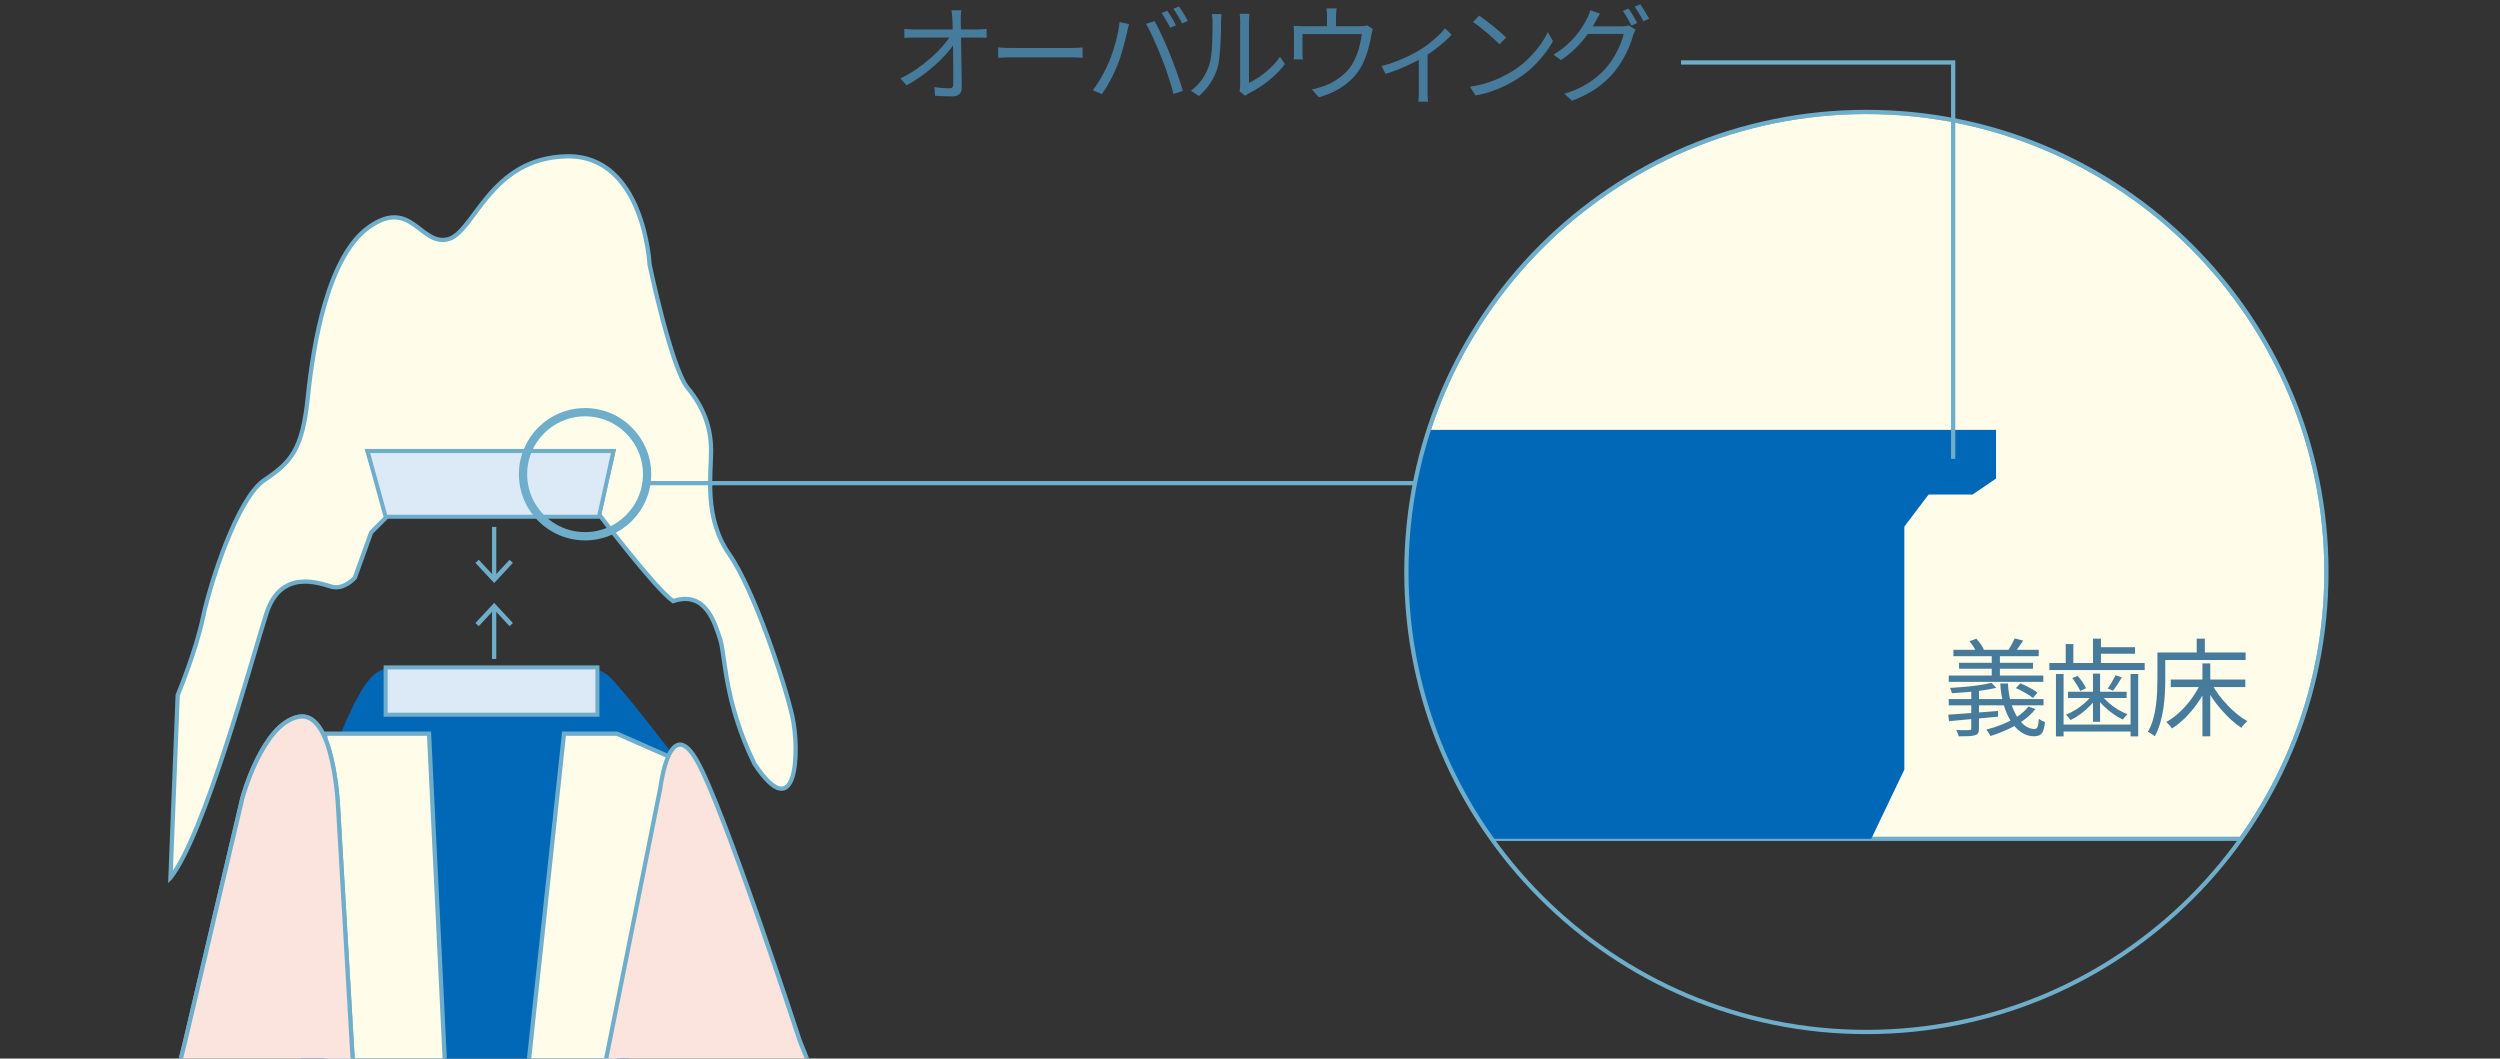 <?xml version="1.0" encoding="UTF-8"?>
<svg id="_レイヤー_1" data-name=" レイヤー 1" xmlns="http://www.w3.org/2000/svg" version="1.1" xmlns:xlink="http://www.w3.org/1999/xlink" viewBox="0 0 404.7 171.356">
  <rect x="0" y="0" width="404.7" height="171.356" fill="#333333" stroke="none"/>
  <defs>
    <style>
      .cls-1 {
        fill: #fbe4de;
      }

      .cls-1, .cls-2, .cls-3, .cls-4, .cls-5, .cls-6, .cls-7 {
        stroke-width: 0px;
      }

      .cls-8 {
        stroke-width: 1.341px;
      }

      .cls-8, .cls-9, .cls-10, .cls-11 {
        stroke-miterlimit: 10;
      }

      .cls-8, .cls-9, .cls-10, .cls-11, .cls-4, .cls-12, .cls-13, .cls-14 {
        fill: none;
      }

      .cls-8, .cls-9, .cls-10, .cls-12, .cls-13, .cls-14 {
        stroke: #6faeca;
      }

      .cls-9, .cls-12, .cls-14 {
        stroke-width: .691px;
      }

      .cls-10 {
        stroke-width: .653px;
      }

      .cls-2 {
        fill: #fffdea;
      }

      .cls-11 {
        stroke: #80acc8;
        stroke-width: .67px;
      }

      .cls-3 {
        fill: #477b9c;
      }

      .cls-12, .cls-13 {
        stroke-linecap: round;
      }

      .cls-12, .cls-13, .cls-14 {
        stroke-linejoin: round;
      }

      .cls-13 {
        stroke-width: .688px;
      }

      .cls-15 {
        clip-path: url(#clippath);
      }

      .cls-5 {
        fill: #6faeca;
      }

      .cls-6 {
        fill: #dce9f7;
      }

      .cls-7 {
        fill: #0068b7;
      }
    </style>
    <clipPath id="clippath">
      <path class="cls-4" d="M227.665,92.584c0,41.131,33.343,74.474,74.467,74.474s74.467-33.343,74.467-74.474-33.337-74.462-74.467-74.462-74.467,33.343-74.467,74.462"/>
    </clipPath>
  </defs>
  <g>
    <path class="cls-3" d="M145.759,12.696c.917-.435,1.79-.942,2.62-1.521.831-.578,1.601-1.18,2.311-1.804.71-.625,1.334-1.243,1.873-1.856.538-.612.962-1.177,1.271-1.692l.687-.017.017,1.168c-.321.504-.75,1.062-1.289,1.675s-1.154,1.231-1.847,1.855c-.693.625-1.438,1.223-2.233,1.795-.796.573-1.601,1.077-2.414,1.512l-.997-1.117ZM146.395,4.672c.252.023.513.046.782.068.269.023.536.035.799.035h10.275c.229,0,.49-.014.782-.043.292-.028.518-.049.679-.06v1.443c-.195-.011-.427-.02-.696-.025-.27-.006-.507-.009-.713-.009h-10.292c-.287,0-.562.003-.825.009-.264.006-.527.02-.791.043v-1.46ZM155.621,1.666c-.034.229-.06.467-.077.713-.017.247-.026.49-.026.73.011.309.02.725.026,1.246.005.521.014,1.108.026,1.761.011.653.022,1.34.034,2.062.011.722.023,1.443.034,2.165s.023,1.415.035,2.079c.011.665.017,1.266.017,1.804,0,.447-.132.788-.396,1.022-.263.234-.653.352-1.168.352-.436,0-.896-.008-1.383-.026-.487-.017-.942-.042-1.366-.077l-.121-1.409c.413.068.839.12,1.28.154.441.035.822.052,1.143.052.24,0,.406-.057.498-.172.092-.114.138-.286.138-.516v-1.495c0-.584-.003-1.217-.009-1.898s-.015-1.372-.026-2.07-.023-1.372-.034-2.019c-.012-.647-.02-1.234-.026-1.761-.006-.526-.02-.945-.043-1.254-.023-.333-.046-.61-.068-.833-.023-.223-.052-.427-.086-.61h1.598Z"/>
    <path class="cls-3" d="M161.583,7.679c.172.011.384.025.636.043.252.017.53.028.833.034.303.006.61.009.919.009h9.416c.436,0,.808-.012,1.117-.035.309-.023.555-.04.739-.051v1.684c-.172-.011-.427-.028-.765-.052-.338-.022-.696-.034-1.074-.034h-9.433c-.47,0-.917.009-1.34.026-.424.017-.773.037-1.048.06v-1.684Z"/>
    <path class="cls-3" d="M179.555,9.947c.183-.446.363-.933.541-1.46.178-.526.344-1.074.499-1.641s.289-1.128.404-1.684c.114-.556.194-1.085.24-1.589l1.529.326c-.023.126-.058.261-.103.404-.046.144-.086.29-.12.438-.035.149-.063.287-.086.413-.058.264-.138.607-.241,1.031-.103.424-.223.888-.361,1.392-.137.504-.286,1.011-.447,1.521s-.332.982-.515,1.417c-.207.527-.444,1.068-.713,1.624s-.558,1.097-.868,1.624c-.309.527-.625,1.02-.945,1.478l-1.46-.618c.538-.722,1.04-1.503,1.503-2.346.464-.842.845-1.618,1.143-2.328ZM188.008,9.294c-.171-.447-.36-.916-.567-1.409-.206-.492-.424-.988-.653-1.486-.229-.498-.45-.968-.662-1.409s-.415-.816-.61-1.125l1.392-.464c.172.298.364.665.576,1.1.212.436.432.899.662,1.392.229.493.452.991.67,1.495.218.504.418.985.602,1.443.172.424.355.896.55,1.417.195.521.387,1.048.576,1.581.189.532.363,1.048.524,1.546.16.499.298.942.412,1.332l-1.529.499c-.138-.584-.312-1.217-.524-1.898s-.438-1.369-.678-2.062c-.241-.693-.487-1.343-.739-1.95ZM188.954,1.734c.148.195.309.432.481.713s.341.564.507.851.306.55.421.79l-.928.413c-.172-.355-.39-.759-.653-1.211-.264-.452-.51-.845-.739-1.177l.911-.378ZM190.843,1.047c.161.206.33.453.507.739.177.287.352.57.524.851s.309.53.412.748l-.928.412c-.183-.378-.404-.787-.662-1.229-.257-.441-.513-.822-.764-1.143l.91-.378Z"/>
    <path class="cls-3" d="M192.785,14.672c.722-.516,1.334-1.14,1.839-1.873.504-.733.887-1.518,1.151-2.354.126-.389.224-.876.292-1.46.069-.584.121-1.206.155-1.864s.054-1.3.06-1.924c.006-.624.009-1.177.009-1.658,0-.251-.012-.478-.035-.679-.023-.2-.051-.392-.086-.575h1.581c-.012.068-.023.169-.035.3-.011.132-.023.278-.034.438-.012.16-.017.326-.017.498,0,.481-.006,1.045-.017,1.692-.012.647-.038,1.323-.078,2.027-.04.705-.092,1.372-.154,2.002-.063.63-.158,1.157-.284,1.581-.252.917-.645,1.781-1.177,2.594-.533.813-1.16,1.524-1.881,2.131l-1.289-.876ZM200.654,14.758c.034-.137.06-.289.077-.455s.026-.335.026-.507V3.504c0-.332-.012-.61-.035-.833-.023-.223-.04-.369-.051-.438h1.581c0,.069-.012.218-.034.447-.023.229-.035.504-.035.825v9.914c.539-.251,1.111-.584,1.719-.997.605-.412,1.199-.893,1.777-1.443s1.086-1.146,1.521-1.787l.807,1.168c-.492.665-1.068,1.3-1.727,1.907s-1.344,1.151-2.053,1.632c-.711.481-1.404.888-2.08,1.22-.138.08-.255.155-.352.223-.098.069-.175.126-.232.172l-.91-.756Z"/>
    <path class="cls-3" d="M222.234,4.689c-.046.126-.092.29-.138.49s-.086.381-.12.541c-.046.344-.117.728-.215,1.151s-.215.868-.353,1.332c-.137.464-.298.922-.48,1.375-.184.453-.396.891-.636,1.314-.424.745-.969,1.432-1.633,2.062-.664.63-1.429,1.18-2.293,1.649-.865.47-1.824.854-2.878,1.151l-1.117-1.289c.286-.046.587-.112.902-.198.314-.086.609-.18.885-.283.572-.183,1.151-.444,1.735-.782s1.131-.733,1.641-1.186.937-.948,1.28-1.486c.309-.493.575-1.031.799-1.615.224-.584.403-1.174.541-1.77s.234-1.14.292-1.632h-9.604v3.076c0,.16.006.338.018.532.011.195.028.361.051.499h-1.494c.022-.16.037-.344.043-.55s.009-.389.009-.55v-3.024c0-.183-.003-.401-.009-.653s-.021-.476-.043-.67c.252.023.507.041.765.052s.535.017.833.017h9.106c.32,0,.569-.014.747-.043.178-.028.323-.06.438-.094l.928.584ZM216.375,1.356c-.034.264-.06.499-.077.705-.017.206-.025.401-.025.584v2.302h-1.461v-2.302c0-.183-.003-.378-.009-.584s-.031-.441-.077-.705h1.649Z"/>
    <path class="cls-3" d="M223.643,10.686c.757-.183,1.521-.424,2.294-.722.773-.298,1.501-.613,2.183-.945.681-.332,1.251-.641,1.709-.928.55-.332,1.08-.702,1.59-1.108.51-.406.981-.816,1.417-1.228.436-.413.796-.802,1.083-1.168l1.065,1.031c-.321.355-.725.748-1.212,1.177-.487.43-1.017.856-1.589,1.28-.573.424-1.163.819-1.771,1.186-.354.218-.767.447-1.236.687-.47.241-.969.481-1.495.722-.527.241-1.08.473-1.658.696-.578.224-1.154.421-1.727.593l-.653-1.271ZM229.674,8.865l1.426-.344v6.426c0,.172.003.358.009.559.006.2.015.386.025.558.012.172.029.304.052.396h-1.58c.011-.092.022-.224.034-.396.011-.172.02-.358.025-.558.006-.201.009-.387.009-.559v-6.082Z"/>
    <path class="cls-3" d="M237.956,14.036c1.008-.148,1.927-.355,2.758-.619.83-.263,1.589-.561,2.276-.893.688-.333,1.3-.665,1.838-.997.882-.55,1.695-1.183,2.44-1.899.744-.715,1.397-1.457,1.958-2.225.562-.768,1.008-1.5,1.341-2.199l.824,1.46c-.39.71-.87,1.432-1.443,2.165-.572.733-1.22,1.438-1.941,2.113-.722.676-1.518,1.289-2.388,1.838-.573.355-1.2.705-1.882,1.048s-1.426.656-2.233.937-1.687.507-2.638.679l-.91-1.409ZM239.434,2.524c.31.206.664.461,1.065.765.4.304.81.625,1.229.962.418.338.81.667,1.177.988.366.321.67.601.91.842l-1.082,1.083c-.218-.217-.498-.487-.842-.808-.344-.32-.722-.656-1.134-1.005-.413-.35-.819-.682-1.221-.997-.4-.315-.762-.576-1.082-.782l.979-1.048Z"/>
    <path class="cls-3" d="M259.004,2.198c-.138.229-.275.47-.413.722-.137.252-.252.458-.344.618-.332.63-.756,1.309-1.271,2.036-.516.728-1.132,1.449-1.848,2.165s-1.532,1.377-2.448,1.984l-1.203-.876c.745-.447,1.412-.925,2.002-1.435.59-.509,1.105-1.028,1.547-1.555.44-.527.815-1.034,1.125-1.521s.556-.919.739-1.297c.091-.149.191-.358.3-.627.109-.269.187-.518.232-.747l1.581.533ZM264.76,4.792c-.069.115-.138.261-.207.438-.068.178-.131.335-.188.473-.149.573-.364,1.2-.645,1.881-.28.682-.621,1.369-1.022,2.062-.4.693-.858,1.354-1.374,1.984-.779.951-1.713,1.815-2.801,2.594-1.088.779-2.435,1.472-4.038,2.079l-1.254-1.134c1.054-.31,1.999-.685,2.835-1.125s1.589-.931,2.26-1.469c.67-.538,1.263-1.111,1.778-1.718.446-.526.853-1.105,1.22-1.735.366-.629.685-1.263.953-1.898.27-.636.456-1.211.559-1.727h-6.357l.55-1.237h5.481c.229,0,.438-.011.627-.034s.353-.063.489-.12l1.135.687ZM263.625,1.374c.149.195.31.432.481.713s.338.564.498.851.304.55.43.79l-.928.413c-.172-.344-.39-.745-.653-1.203-.263-.458-.51-.848-.738-1.168l.91-.395ZM265.516.686c.148.206.312.453.489.739.178.287.353.57.524.851s.314.53.43.748l-.928.412c-.184-.378-.407-.784-.671-1.22-.264-.435-.515-.813-.756-1.134l.911-.395Z"/>
  </g>
  <g class="cls-15">
    <path class="cls-2" d="M376.6,92.584c0-41.119-33.337-74.462-74.467-74.462s-74.467,33.343-74.467,74.462c0,16.111,5.133,31.014,13.829,43.2h121.279c8.695-12.186,13.827-27.089,13.827-43.2"/>
    <path class="cls-14" d="M376.6,92.584c0-41.119-33.337-74.462-74.467-74.462s-74.467,33.343-74.467,74.462c0,16.111,5.133,31.014,13.829,43.2h121.279c8.695-12.186,13.827-27.089,13.827-43.2Z"/>
    <polygon class="cls-7" points="319.325 80.055 323.122 77.464 323.122 69.589 222.601 69.589 222.601 77.622 222.601 80.055 222.601 135.784 302.921 135.784 308.275 124.588 308.275 85.243 312.199 80.055 319.325 80.055"/>
  </g>
  <path class="cls-12" d="M302.133,18.122c41.131,0,74.467,33.343,74.467,74.462s-33.337,74.473-74.467,74.473-74.467-33.343-74.467-74.473,33.343-74.462,74.467-74.462Z"/>
  <g>
    <path class="cls-3" d="M315.378,115.69c.676-.045,1.445-.1,2.311-.163.865-.062,1.793-.132,2.783-.206.991-.074,1.984-.151,2.981-.231l-.018.928c-.95.092-1.901.18-2.852.266-.951.086-1.858.167-2.724.241s-1.646.146-2.346.215l-.137-1.049ZM315.464,109.351h15.309v1.031h-15.309v-1.031ZM315.464,113.165h15.343v1.014h-15.343v-1.014ZM322.37,110.536l.791.808c-.619.149-1.335.283-2.147.404-.813.12-1.656.217-2.526.292-.87.074-1.707.135-2.509.18-.022-.126-.065-.269-.128-.429-.063-.161-.124-.304-.181-.43.778-.046,1.589-.106,2.431-.181s1.639-.169,2.389-.283,1.377-.235,1.881-.361ZM316.22,105.192h13.813v1.031h-13.813v-1.031ZM319.106,111.31h1.254v6.598c0,.344-.046.599-.138.765s-.27.283-.532.353c-.252.08-.587.129-1.005.146-.419.018-.954.026-1.606.026-.035-.149-.093-.318-.172-.508-.081-.188-.161-.363-.241-.523.32.011.624.02.911.025.286.006.538.006.756,0s.366-.009.446-.009c.126,0,.212-.02.258-.06s.069-.118.069-.232v-6.58ZM317.13,107.289h11.976v.962h-11.976v-.962ZM318.813,103.801l1.117-.412c.252.264.492.562.722.894s.396.624.498.876l-1.186.481c-.092-.252-.246-.553-.464-.902-.218-.349-.446-.661-.688-.937ZM328.35,114.385l1.134.396c-.526.688-1.183,1.306-1.967,1.855-.785.55-1.633,1.034-2.543,1.452-.911.418-1.83.77-2.758,1.057-.034-.08-.092-.187-.172-.318s-.163-.264-.249-.395c-.086-.132-.169-.238-.249-.318.894-.229,1.775-.521,2.646-.876.871-.355,1.667-.771,2.389-1.246.722-.475,1.312-1.011,1.77-1.606ZM322.422,105.708h1.323v4.141h-1.323v-4.141ZM323.797,110.64h1.254c.046,1.065.194,2.05.447,2.955.251.905.575,1.687.971,2.345.395.659.839,1.169,1.331,1.529.492.361,1.008.542,1.547.542.24-.012.406-.135.498-.37.092-.234.16-.661.206-1.279.126.103.283.203.473.3.188.098.363.17.523.215-.068.619-.169,1.094-.3,1.427-.132.332-.315.561-.55.687-.235.126-.536.195-.902.207-.745,0-1.438-.215-2.079-.645s-1.206-1.028-1.692-1.796c-.487-.768-.879-1.672-1.177-2.715-.298-1.042-.481-2.176-.55-3.401ZM326.134,103.354l1.374.344c-.218.344-.444.682-.679,1.014s-.444.612-.627.842l-1.083-.326c.172-.264.355-.576.551-.937.194-.361.349-.673.464-.937ZM326.322,111.396l.722-.773c.332.126.673.275,1.022.447s.682.349.996.532c.315.184.57.36.765.532l-.738.859c-.195-.172-.447-.354-.756-.55-.31-.194-.639-.384-.988-.567-.35-.183-.69-.343-1.022-.48Z"/>
    <path class="cls-3" d="M331.751,107.323h15.43v1.151h-15.43v-1.151ZM332.816,109.11h1.237v10.103h-1.237v-10.103ZM333.607,117.289h11.752v1.134h-11.752v-1.134ZM334.397,104.265h1.237v3.591h-1.237v-3.591ZM338.71,112.443l.825.326c-.321.505-.722,1-1.203,1.486-.481.487-.994.931-1.538,1.332-.544.4-1.085.728-1.623.979-.092-.138-.209-.292-.353-.464s-.278-.304-.403-.396c.538-.218,1.079-.495,1.623-.833s1.051-.719,1.521-1.143.854-.854,1.151-1.289ZM334.758,111.979h9.502v1.014h-9.502v-1.014ZM335.445,109.763l.876-.36c.275.298.542.639.8,1.022s.443.713.558.987l-.928.447c-.126-.286-.312-.627-.558-1.022-.247-.396-.496-.753-.748-1.074ZM338.813,103.389h1.288v4.536h-1.288v-4.536ZM338.813,109.041h1.15v7.801h-1.15v-7.801ZM340.136,112.478c.31.413.696.825,1.16,1.237s.968.785,1.512,1.117,1.074.596,1.59.79c-.115.104-.247.24-.396.412-.149.172-.27.321-.36.447-.527-.241-1.063-.556-1.607-.945s-1.057-.818-1.537-1.289c-.481-.469-.888-.944-1.22-1.426l.858-.344ZM339.552,104.764h6.065v1.064h-6.065v-1.064ZM342.456,109.299l1.03.361c-.24.39-.483.776-.73,1.159-.246.385-.483.714-.713.988l-.842-.344c.206-.298.43-.652.67-1.065.241-.412.436-.778.585-1.1ZM344.896,109.11h1.237v10.103h-1.237v-10.103Z"/>
    <path class="cls-3" d="M349.243,105.622h1.271v4.45c0,.653-.021,1.372-.061,2.156-.04.785-.12,1.587-.24,2.405-.12.819-.292,1.621-.516,2.405-.224.785-.519,1.504-.885,2.157-.068-.069-.175-.152-.317-.25-.144-.097-.284-.188-.422-.274-.137-.086-.263-.152-.378-.197.355-.619.636-1.286.843-2.002.206-.716.357-1.449.455-2.199.097-.75.163-1.486.197-2.208s.052-1.386.052-1.993v-4.45ZM349.879,105.622h13.642v1.22h-13.642v-1.22ZM356.201,110.674l1.1.396c-.412.928-.922,1.827-1.528,2.697-.607.87-1.267,1.664-1.977,2.38s-1.443,1.309-2.199,1.778c-.068-.115-.157-.235-.266-.361-.109-.126-.221-.252-.336-.378-.114-.126-.223-.229-.326-.31.733-.4,1.452-.928,2.156-1.58.705-.653,1.349-1.381,1.934-2.183.584-.802,1.064-1.615,1.442-2.439ZM351.408,110.004h12.062v1.22h-12.062v-1.22ZM355.601,103.389h1.322v2.938h-1.322v-2.938ZM356.528,107.392h1.271v11.805h-1.271v-11.805ZM358.04,110.674c.31.596.682,1.188,1.117,1.778.435.59.907,1.154,1.417,1.692s1.04,1.031,1.59,1.478,1.1.819,1.649,1.117c-.104.08-.218.183-.344.309-.127.126-.244.255-.353.387-.109.132-.203.261-.283.387-.539-.354-1.083-.782-1.633-1.28s-1.082-1.042-1.598-1.632-.996-1.212-1.443-1.864c-.446-.653-.836-1.312-1.168-1.976l1.048-.396Z"/>
  </g>
  <g>
    <path class="cls-7" d="M48.767,171.356l-1.561-33.072s7.805-19.903,10.147-24.39c2.341-4.488,3.902-6.244,7.415-5.658,3.511.585,29.658,1.17,29.658,1.17,0,0,1.757-2.536,4.683.585,2.927,3.122,10.537,13.073,10.537,13.073l1.366,3.122-9.171,45.171"/>
    <path class="cls-2" d="M27.596,142.088c5.56-7.024,13.171-35.415,15.512-42.732,2.342-7.316,8.488-4.975,10.537-4.39,2.049.585,3.805-1.464,3.805-1.464l2.634-7.317,2.634-2.633-3.219-10.537h39.804l-2.341,10.243s9.073,12,12,14.048c5.268-1.756,6.731,3.513,7.609,6.147.878,2.634.585,9.951,5.56,20.195,7.025,10.537,7.317-2.341,6.147-7.609-1.171-5.268-6.147-20.488-10.243-26.342-4.098-5.854-2.927-12.878-2.927-16.682s-1.17-7.025-3.805-10.245c-2.634-3.219-6.147-19.902-6.147-19.902,0,0-.877-17.854-13.463-17.561-12.586.292-14.927,12.584-19.316,13.463-4.391.878-5.855-6.732-12.586-2.049-6.732,4.683-9.073,19.024-9.951,27.512-.878,8.488-2.634,10.537-7.024,13.463-4.391,2.927-8.781,16.683-9.951,22.244-1.17,5.561-4.098,12.586-4.098,12.586l-1.17,29.561Z"/>
    <path class="cls-9" d="M27.596,142.088c5.56-7.024,13.171-35.415,15.512-42.732,2.342-7.316,8.488-4.975,10.537-4.39,2.049.585,3.805-1.464,3.805-1.464l2.634-7.317,2.634-2.633-3.219-10.537h39.804l-2.341,10.243s9.073,12,12,14.048c5.268-1.756,6.731,3.513,7.609,6.147.878,2.634.585,9.951,5.56,20.195,7.025,10.537,7.317-2.341,6.147-7.609-1.171-5.268-6.147-20.488-10.243-26.342-4.098-5.854-2.927-12.878-2.927-16.682s-1.17-7.025-3.805-10.245c-2.634-3.219-6.147-19.902-6.147-19.902,0,0-.877-17.854-13.463-17.561-12.586.292-14.927,12.584-19.316,13.463-4.391.878-5.855-6.732-12.586-2.049-6.732,4.683-9.073,19.024-9.951,27.512-.878,8.488-2.634,10.537-7.024,13.463-4.391,2.927-8.781,16.683-9.951,22.244-1.17,5.561-4.098,12.586-4.098,12.586l-1.17,29.561Z"/>
    <polyline class="cls-2" points="52.669 171.356 52.669 118.771 69.449 118.771 71.986 171.356"/>
    <polyline class="cls-9" points="52.669 171.356 52.669 118.771 69.449 118.771 71.986 171.356"/>
    <polyline class="cls-2" points="85.645 171.356 91.303 118.771 99.888 118.771 109.644 123.064 99.888 171.356"/>
    <polyline class="cls-9" points="85.645 171.356 91.303 118.771 99.888 118.771 109.644 123.064 99.888 171.356"/>
    <polygon class="cls-6" points="96.961 83.649 62.425 83.649 59.498 73.015 99.302 73.015 96.961 83.649"/>
    <polygon class="cls-10" points="96.961 83.649 62.425 83.649 59.498 73.015 99.302 73.015 96.961 83.649"/>
    <circle class="cls-8" cx="94.71" cy="76.767" r="10.041"/>
    <line class="cls-9" x1="79.995" y1="85.301" x2="79.995" y2="93.577"/>
    <polygon class="cls-5" points="76.959 91.117 77.503 90.611 79.994 93.291 82.485 90.611 83.03 91.117 79.994 94.381 76.959 91.117"/>
    <line class="cls-9" x1="79.995" y1="106.673" x2="79.995" y2="98.398"/>
    <polygon class="cls-5" points="83.03 100.858 82.487 101.364 79.995 98.683 77.504 101.364 76.96 100.858 79.995 97.594 83.03 100.858"/>
    <rect class="cls-6" x="62.426" y="108.04" width="34.283" height="7.659"/>
    <rect class="cls-10" x="62.426" y="108.04" width="34.283" height="7.659"/>
    <path class="cls-1" d="M98.132,171.356l8.781-43.902s1.463-12,5.854-4.39c4.39,7.609,16.682,45.365,16.682,45.365l1.171,2.927"/>
    <path class="cls-9" d="M98.132,171.356l8.781-43.902s1.463-12,5.854-4.39c4.39,7.609,16.682,45.365,16.682,45.365l1.171,2.927"/>
    <path class="cls-11" d="M29.28,171.356l.585-2.341,9.366-39.806s3.219-11.999,9.073-13.17c5.854-1.172,6.439,14.927,6.439,14.927l2.341,40.39"/>
    <path class="cls-1" d="M29.28,171.356l.585-2.341,9.366-39.806s3.219-11.999,9.073-13.17c5.854-1.172,6.439,14.927,6.439,14.927l2.341,40.39"/>
    <path class="cls-9" d="M29.28,171.356l.585-2.341,9.366-39.806s3.219-11.999,9.073-13.17c5.854-1.172,6.439,14.927,6.439,14.927l2.341,40.39"/>
    <line class="cls-13" x1="104.75" y1="78.208" x2="228.911" y2="78.208"/>
    <polyline class="cls-9" points="316.18 74.28 316.18 10.111 272.12 10.111"/>
  </g>
</svg>